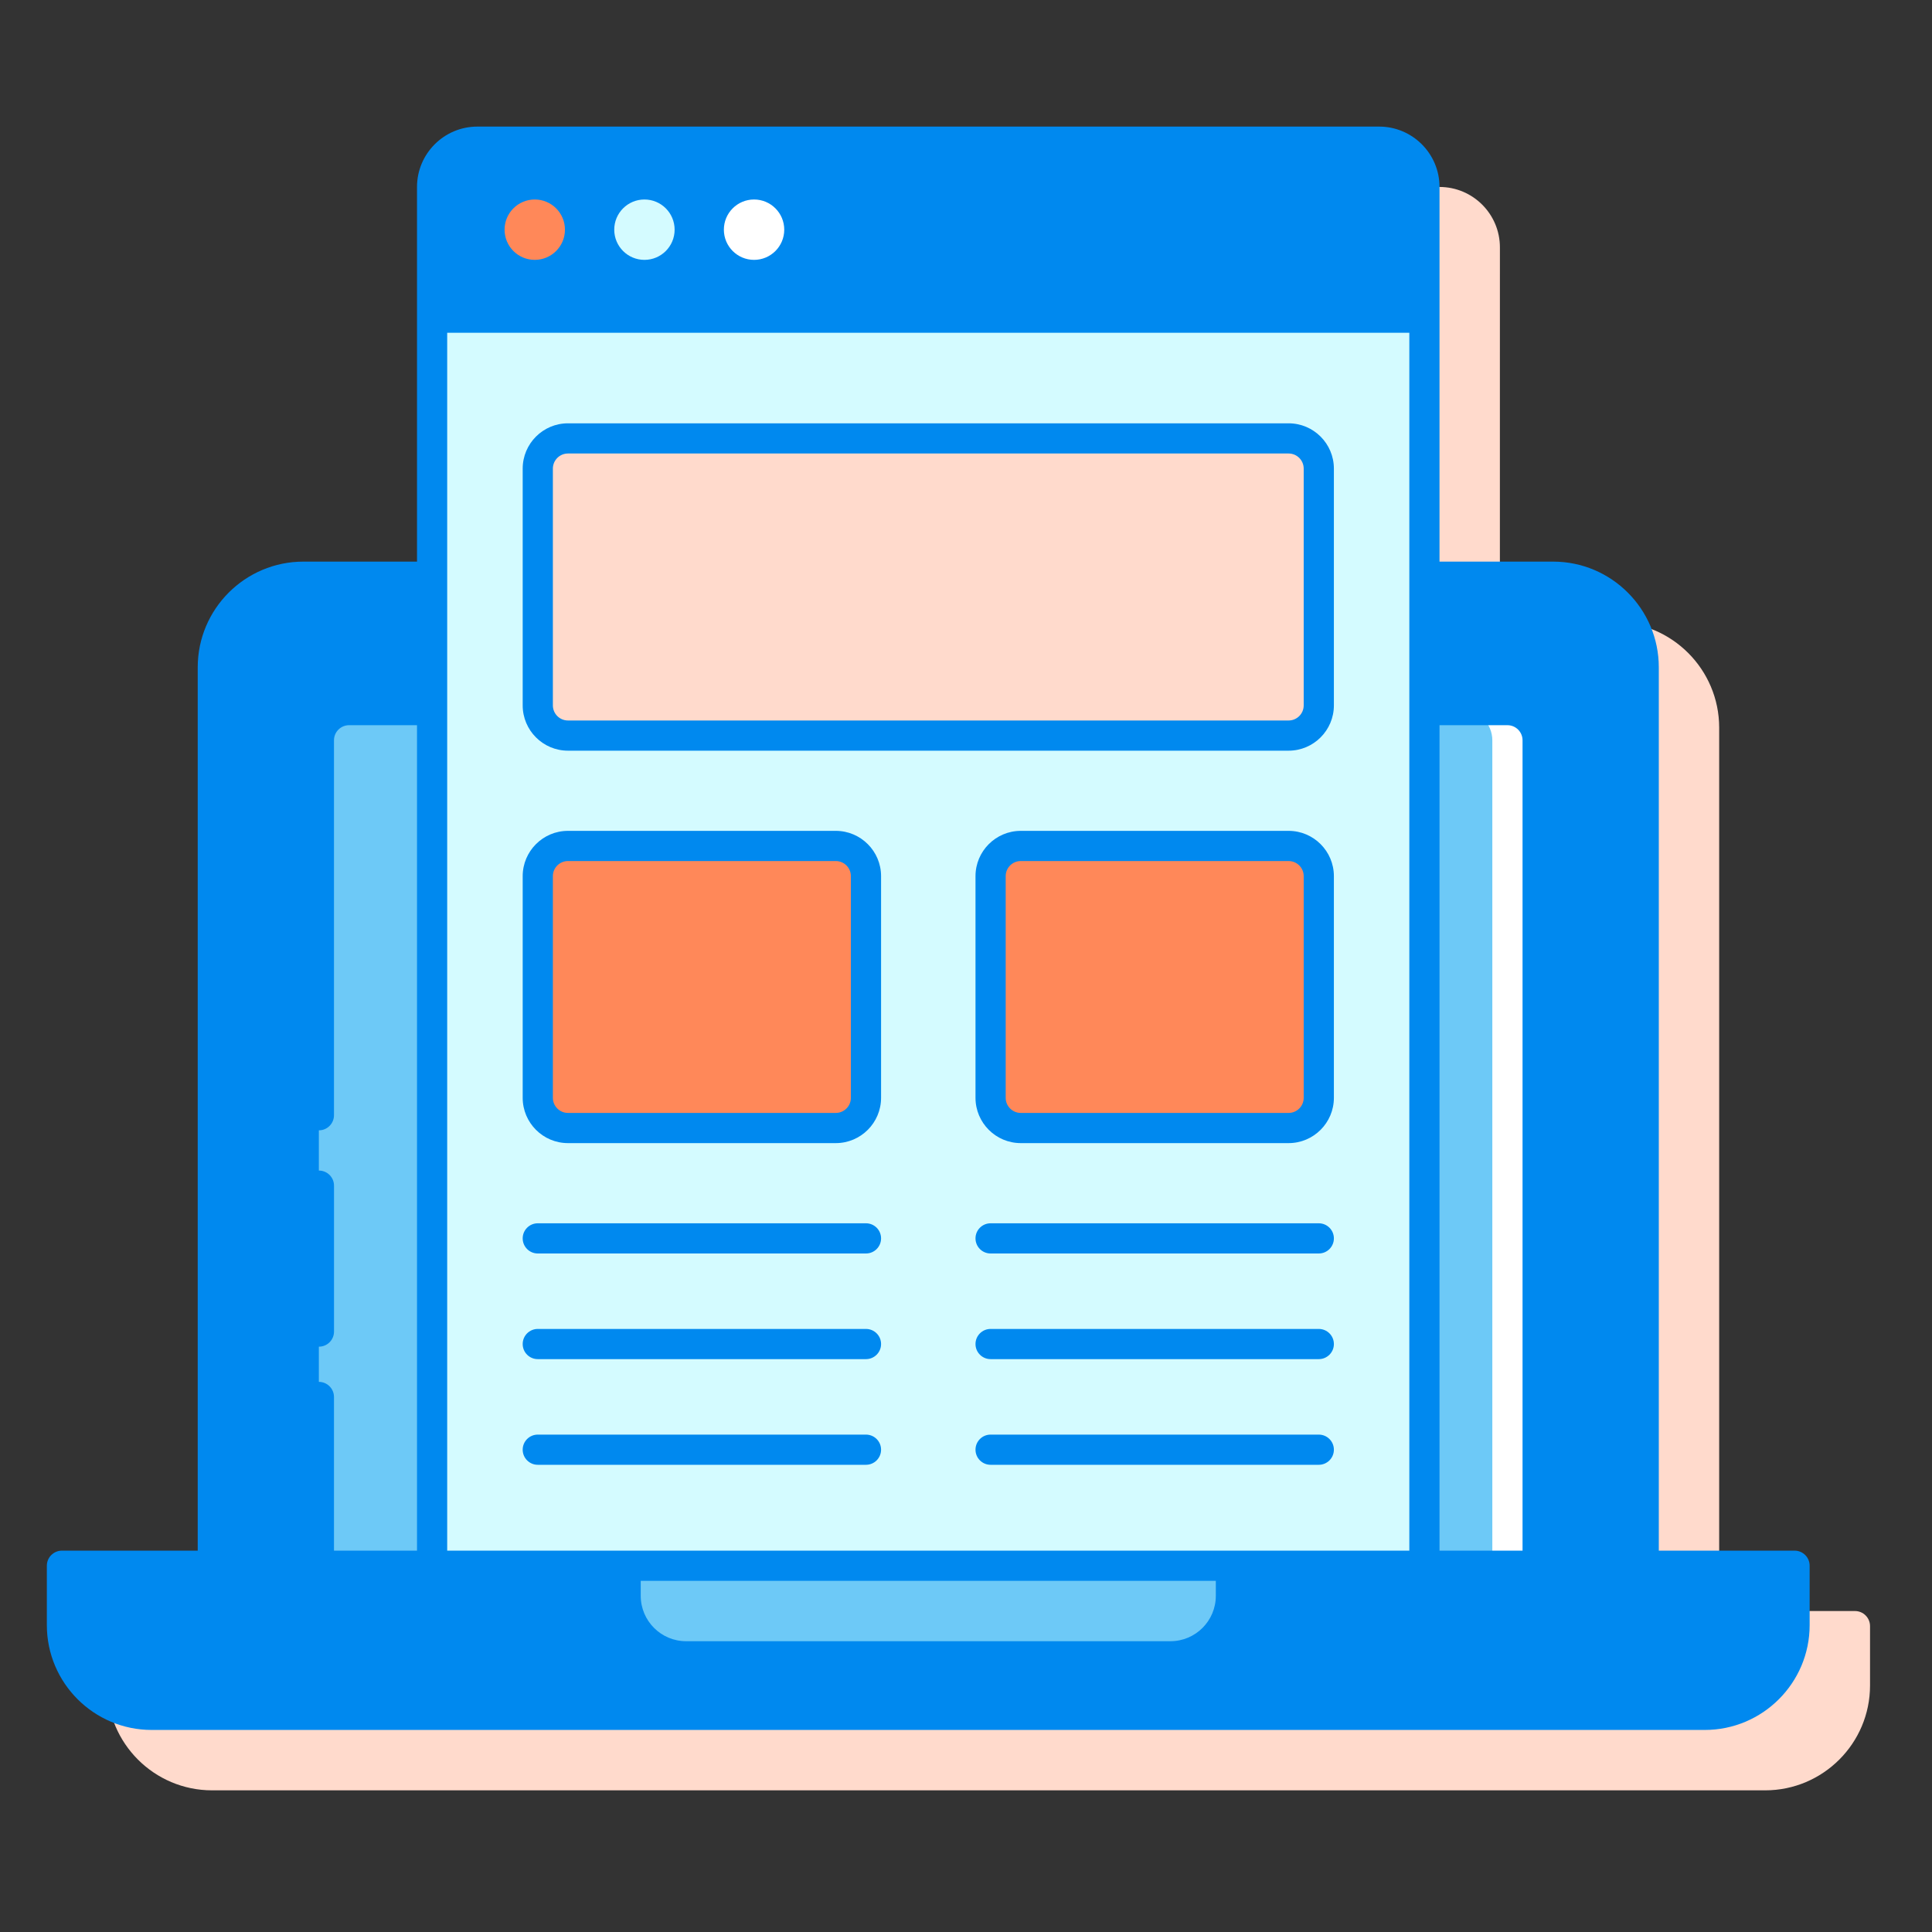 <svg width="120" height="120" viewBox="0 0 120 120" fill="none" xmlns="http://www.w3.org/2000/svg">
    <rect x="0" y="0" width="120" height="120" fill="#333333" stroke="none"/>
    <path d="M115.214 100.064H106.781V45.196C106.781 41.577 103.837 38.633 100.219 38.633H93.161V23.485C93.161 23.483 93.162 15.363 93.162 15.363C93.162 13.295 91.481 11.613 89.412 11.613H33.401C31.333 11.613 29.651 13.295 29.651 15.363V38.633H22.594C18.976 38.633 16.031 41.577 16.031 45.196V100.064H7.598C7.079 100.064 6.66 100.484 6.66 101.002V104.69C6.66 108.28 9.58 111.201 13.171 111.201H109.638C113.23 111.201 116.151 108.28 116.151 104.69V101.002C116.152 100.483 115.733 100.064 115.214 100.064Z" fill="#FFDACC"/>
    <path d="M102.095 97.251V41.446C102.095 38.339 99.577 35.821 96.47 35.821H18.844C15.737 35.821 13.219 38.339 13.219 41.446V97.251H102.095Z" fill="#0089EF"/>
    <path d="M95.503 97.251V45.98C95.503 44.944 94.664 44.105 93.628 44.105H21.68C20.644 44.105 19.805 44.944 19.805 45.98V97.251H95.503Z" fill="#6DC9F7"/>
    <path d="M93.629 44.105H90.816C91.852 44.105 92.691 44.944 92.691 45.98V97.251H95.504V45.98C95.504 44.944 94.665 44.105 93.629 44.105Z" fill="white"/>
    <path d="M3.848 97.251V100.939C3.848 104.016 6.343 106.512 9.421 106.512H105.888C108.967 106.512 111.462 104.016 111.462 100.939V97.251H3.848Z" fill="#0089EF"/>
    <path d="M3.848 97.251V100.939C3.848 104.016 6.343 106.512 9.421 106.512H105.888C108.967 106.512 111.462 104.016 111.462 100.939V97.251H3.848Z" fill="#0089EF"/>
    <path d="M39.797 97.251V99.118C39.797 100.676 41.06 101.939 42.618 101.939H72.696C74.254 101.939 75.517 100.675 75.517 99.118V97.251H39.797Z" fill="#6DC9F7"/>
    <path d="M88.476 19.731H26.84V97.252H88.476V19.731Z" fill="#D4FBFF"/>
    <path d="M81.913 43.813V29.106C81.913 28.07 81.074 27.231 80.038 27.231H35.277C34.241 27.231 33.402 28.07 33.402 29.106V43.813C33.402 44.849 34.241 45.688 35.277 45.688H80.038C81.074 45.688 81.913 44.849 81.913 43.813Z" fill="#FFDACC"/>
    <path d="M88.475 11.613V19.731H26.84V11.613C26.84 10.059 28.099 8.8 29.652 8.8H85.663C87.216 8.8 88.475 10.059 88.475 11.613Z" fill="#0089EF"/>
    <path d="M53.788 68.188V54.418C53.788 53.382 52.949 52.543 51.913 52.543H35.277C34.241 52.543 33.402 53.382 33.402 54.418V68.188C33.402 69.224 34.241 70.063 35.277 70.063H51.912C52.948 70.063 53.788 69.224 53.788 68.188Z" fill="#FF8859"/>
    <path d="M81.912 68.188V54.418C81.912 53.382 81.073 52.543 80.037 52.543H63.402C62.366 52.543 61.527 53.382 61.527 54.418V68.188C61.527 69.224 62.366 70.063 63.402 70.063H80.037C81.073 70.063 81.912 69.224 81.912 68.188Z" fill="#FF8859"/>
    <path d="M19.809 83.644C20.327 83.644 20.746 83.224 20.746 82.706V73.643C20.746 73.126 20.327 72.706 19.809 72.706C19.29 72.706 18.871 73.126 18.871 73.643V82.706C18.871 83.224 19.29 83.644 19.809 83.644Z" fill="#0089EF"/>
    <path d="M111.464 96.313H103.031V41.446C103.031 37.827 100.087 34.883 96.469 34.883H89.411V11.613C89.411 9.545 87.73 7.863 85.661 7.863H29.651C27.583 7.863 25.901 9.545 25.901 11.613L25.901 34.883H18.844C15.226 34.883 12.281 37.827 12.281 41.446V96.313H3.848C3.329 96.313 2.91 96.733 2.91 97.251V100.939C2.91 104.529 5.83 107.45 9.421 107.45H105.888C109.479 107.45 112.4 104.529 112.4 100.939V97.251C112.402 96.733 111.982 96.313 111.464 96.313ZM96.469 36.758C99.054 36.758 101.156 38.861 101.156 41.446V96.313H96.443V45.981C96.443 44.43 95.181 43.168 93.63 43.168H89.411V36.758H96.469ZM89.411 96.313V45.043H93.63C94.148 45.043 94.568 45.464 94.568 45.981V96.313H89.411ZM27.776 20.668H87.536V96.313H27.776V20.668ZM27.776 11.613C27.776 10.579 28.617 9.738 29.651 9.738H85.661C86.695 9.738 87.536 10.579 87.536 11.613V18.793H27.776V11.613ZM14.156 41.446C14.156 38.861 16.259 36.758 18.844 36.758H25.901V43.168H21.682C20.131 43.168 18.869 44.43 18.869 45.981V69.269C18.869 69.787 19.288 70.207 19.807 70.207C20.325 70.207 20.744 69.787 20.744 69.269V45.981C20.744 45.464 21.164 45.043 21.682 45.043H25.901V96.313H20.744V86.768C20.744 86.251 20.325 85.831 19.807 85.831C19.288 85.831 18.869 86.251 18.869 86.768V96.313H14.156V41.446ZM110.527 100.939C110.527 103.495 108.446 105.575 105.89 105.575H9.422C6.865 105.575 4.786 103.495 4.786 100.939V98.188H110.527V100.939Z" fill="#0089EF"/>
    <path d="M80.037 26.293H35.277C33.727 26.293 32.465 27.555 32.465 29.106V43.813C32.465 45.364 33.727 46.626 35.277 46.626H80.037C81.588 46.626 82.85 45.364 82.85 43.813V29.106C82.85 27.555 81.588 26.293 80.037 26.293ZM80.975 43.813C80.975 44.33 80.555 44.751 80.037 44.751H35.277C34.76 44.751 34.34 44.33 34.34 43.813V29.106C34.34 28.589 34.76 28.168 35.277 28.168H80.037C80.555 28.168 80.975 28.589 80.975 29.106V43.813Z" fill="#0089EF"/>
    <path d="M51.912 51.606H35.277C33.727 51.606 32.465 52.868 32.465 54.418V68.188C32.465 69.739 33.727 71.001 35.277 71.001H51.912C53.463 71.001 54.725 69.739 54.725 68.188V54.418C54.725 52.868 53.463 51.606 51.912 51.606ZM52.85 68.188C52.85 68.705 52.43 69.126 51.912 69.126H35.277C34.76 69.126 34.34 68.705 34.34 68.188V54.418C34.34 53.902 34.76 53.481 35.277 53.481H51.912C52.43 53.481 52.85 53.902 52.85 54.418V68.188Z" fill="#0089EF"/>
    <path d="M53.787 75.981H33.402C32.884 75.981 32.465 76.401 32.465 76.918C32.465 77.436 32.884 77.856 33.402 77.856H53.787C54.306 77.856 54.725 77.436 54.725 76.918C54.725 76.401 54.306 75.981 53.787 75.981Z" fill="#0089EF"/>
    <path d="M53.787 82.543H33.402C32.884 82.543 32.465 82.963 32.465 83.481C32.465 83.998 32.884 84.418 33.402 84.418H53.787C54.306 84.418 54.725 83.998 54.725 83.481C54.725 82.963 54.306 82.543 53.787 82.543Z" fill="#0089EF"/>
    <path d="M53.787 89.106H33.402C32.884 89.106 32.465 89.526 32.465 90.043C32.465 90.561 32.884 90.981 33.402 90.981H53.787C54.306 90.981 54.725 90.561 54.725 90.043C54.725 89.526 54.306 89.106 53.787 89.106Z" fill="#0089EF"/>
    <path d="M80.037 51.606H63.402C61.852 51.606 60.59 52.868 60.59 54.418V68.188C60.59 69.739 61.852 71.001 63.402 71.001H80.037C81.588 71.001 82.85 69.739 82.85 68.188V54.418C82.85 52.868 81.588 51.606 80.037 51.606ZM80.975 68.188C80.975 68.705 80.555 69.126 80.037 69.126H63.402C62.885 69.126 62.465 68.705 62.465 68.188V54.418C62.465 53.902 62.885 53.481 63.402 53.481H80.037C80.555 53.481 80.975 53.902 80.975 54.418V68.188Z" fill="#0089EF"/>
    <path d="M81.912 75.981H61.527C61.009 75.981 60.59 76.401 60.59 76.918C60.59 77.436 61.009 77.856 61.527 77.856H81.912C82.431 77.856 82.85 77.436 82.85 76.918C82.85 76.401 82.431 75.981 81.912 75.981Z" fill="#0089EF"/>
    <path d="M81.912 82.543H61.527C61.009 82.543 60.59 82.963 60.59 83.481C60.59 83.998 61.009 84.418 61.527 84.418H81.912C82.431 84.418 82.85 83.998 82.85 83.481C82.85 82.963 82.431 82.543 81.912 82.543Z" fill="#0089EF"/>
    <path d="M81.912 89.106H61.527C61.009 89.106 60.59 89.526 60.59 90.043C60.59 90.561 61.009 90.981 61.527 90.981H81.912C82.431 90.981 82.85 90.561 82.85 90.043C82.85 89.526 82.431 89.106 81.912 89.106Z" fill="#0089EF"/>
    <path d="M46.836 16.141C47.871 16.141 48.711 15.301 48.711 14.266C48.711 13.23 47.871 12.391 46.836 12.391C45.8 12.391 44.961 13.23 44.961 14.266C44.961 15.301 45.8 16.141 46.836 16.141Z" fill="white"/>
    <path d="M40.027 16.141C41.063 16.141 41.902 15.301 41.902 14.266C41.902 13.23 41.063 12.391 40.027 12.391C38.992 12.391 38.152 13.23 38.152 14.266C38.152 15.301 38.992 16.141 40.027 16.141Z" fill="#D4FBFF"/>
    <path d="M33.215 16.141C34.25 16.141 35.09 15.301 35.09 14.266C35.09 13.23 34.25 12.391 33.215 12.391C32.179 12.391 31.34 13.23 31.34 14.266C31.34 15.301 32.179 16.141 33.215 16.141Z" fill="#FF8859"/>
</svg>
